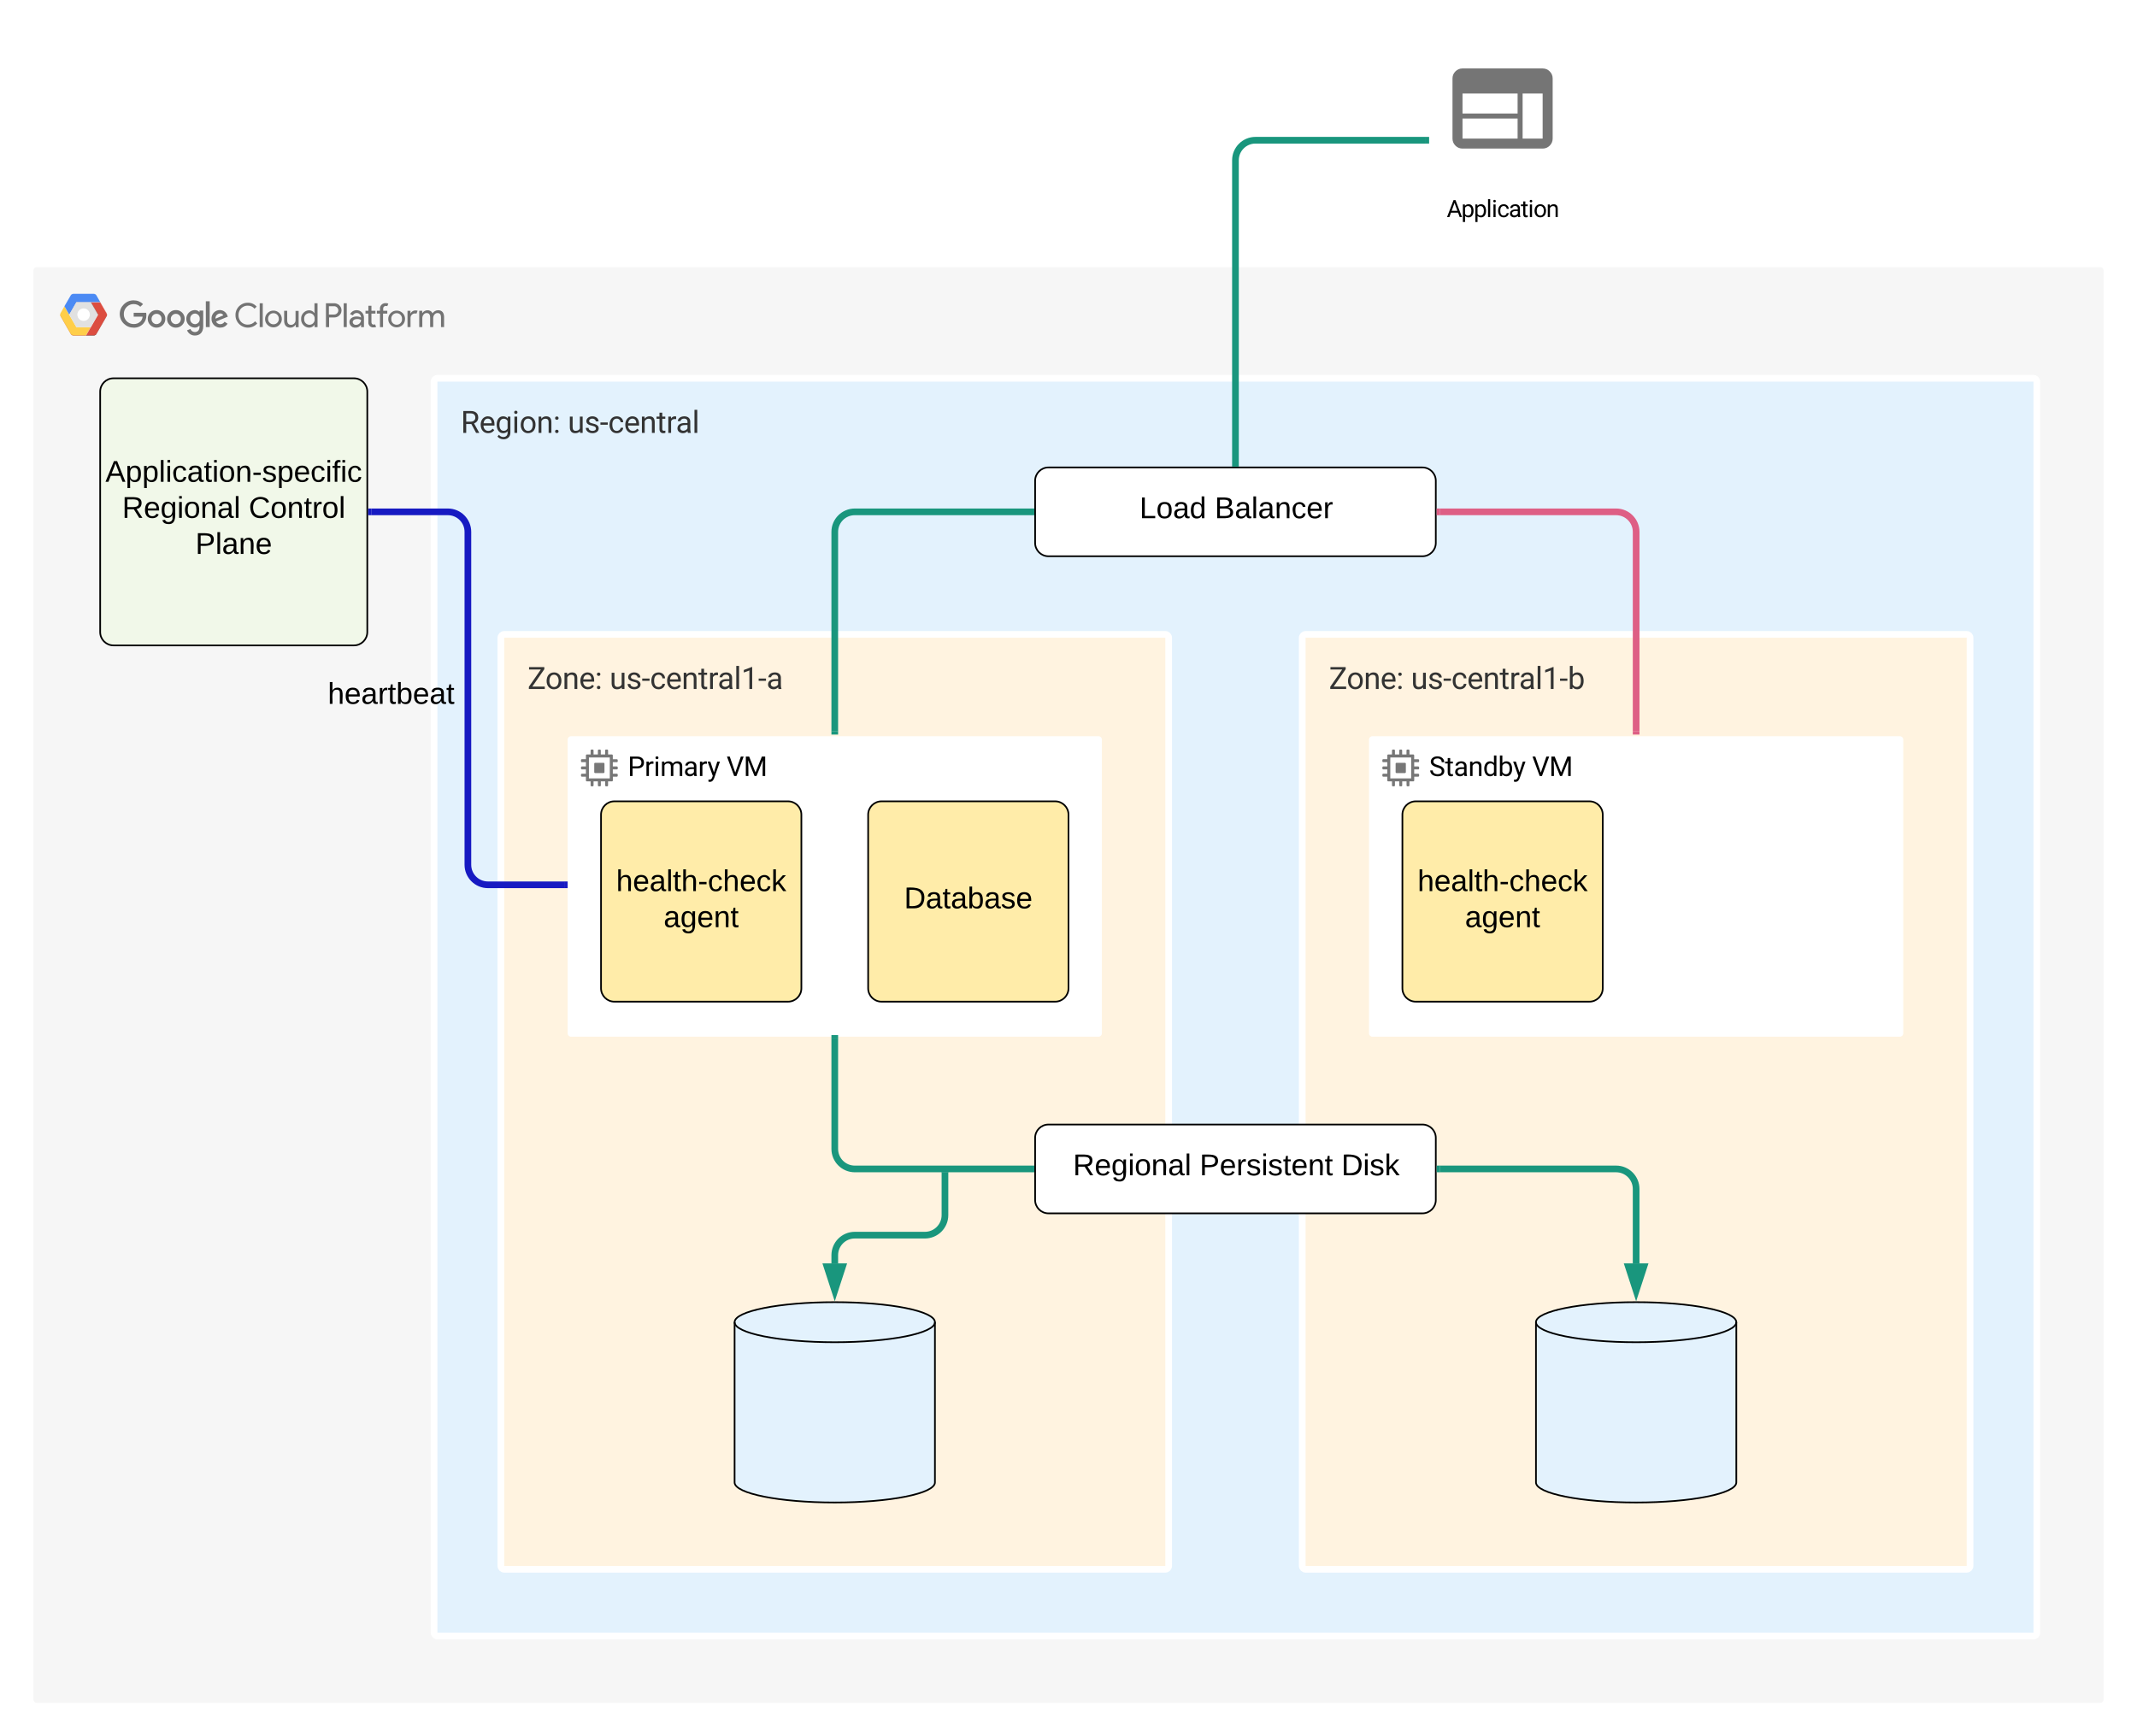 <svg xmlns="http://www.w3.org/2000/svg" xmlns:xlink="http://www.w3.org/1999/xlink" xmlns:lucid="lucid" width="1280" height="1040"><g transform="translate(20 20)" lucid:page-tab-id="HowzCfBBZfS3"><path d="M0 142c0-1.1.9-2 2-2h1236c1.1 0 2 .9 2 2v856c0 1.1-.9 2-2 2H2c-1.1 0-2-.9-2-2z" fill="#f6f6f6"/><path d="M51.72 168.08c.02-2.27.85-4.2 2.48-5.8 1.64-1.6 3.6-2.38 5.87-2.37 1.06 0 2.07.18 3.03.57.97.4 1.84.96 2.58 1.7l-1.63 1.56c-1.13-1.07-2.44-1.6-3.98-1.6-1.06 0-2.07.27-3 .8-.9.55-1.63 1.28-2.15 2.2-.53.94-.76 1.93-.74 3-.02 1.06.2 2.05.74 2.97.52.93 1.24 1.66 2.16 2.2.92.54 1.93.8 3 .8.77.04 1.5-.1 2.22-.37.7-.3 1.33-.7 1.9-1.26.72-.8 1.14-1.73 1.2-2.8h-5.33v-2.33h7.47c.1.47.14.93.14 1.4.07 2-.6 3.75-1.95 5.23-.74.77-1.6 1.35-2.58 1.75-1 .4-2.02.58-3.08.54-2.28 0-4.23-.78-5.87-2.37-1.63-1.6-2.46-3.54-2.48-5.82zm0 0M73.75 165.73c-1.45 0-2.7.52-3.72 1.55-1.04 1.03-1.54 2.26-1.54 3.72 0 1.45.52 2.7 1.55 3.72 1.04 1.03 2.28 1.54 3.73 1.54 1.44 0 2.7-.5 3.72-1.54 1.04-1.03 1.54-2.27 1.54-3.72.03-.95-.2-1.84-.66-2.66-.46-.82-1.13-1.47-1.96-1.94-.83-.46-1.72-.7-2.67-.67zm0 8.45c-.55 0-1.06-.16-1.54-.45-.47-.3-.84-.68-1.1-1.17-.25-.5-.36-1.02-.34-1.57 0-.84.3-1.55.88-2.13.57-.6 1.28-.88 2.1-.88.84 0 1.58.28 2.15.87.57.58.87 1.3.87 2.12.02.54-.1 1.07-.35 1.56-.25.5-.62.88-1.1 1.18-.5.3-1 .44-1.57.45zM85.32 165.73c-1.45 0-2.7.52-3.72 1.55-1.04 1.03-1.54 2.28-1.54 3.73 0 1.46.52 2.7 1.56 3.72 1.03 1.03 2.28 1.54 3.72 1.54 1.45 0 2.7-.5 3.73-1.54 1.04-1.03 1.54-2.27 1.54-3.72.04-.95-.2-1.84-.68-2.66-.48-.83-1.1-1.47-1.93-1.94-.84-.47-1.73-.7-2.68-.67zm0 8.45c-.55 0-1.08-.16-1.56-.45-.5-.3-.83-.68-1.08-1.17-.26-.5-.4-1.02-.37-1.57 0-.84.33-1.55.9-2.13.58-.6 1.3-.88 2.12-.88.83 0 1.54.28 2.12.87.57.58.87 1.3.87 2.12.03.54-.08 1.07-.33 1.56-.26.5-.62.88-1.1 1.18-.5.3-1 .44-1.55.45zM99.5 166.05v.85h-.08c-.37-.38-.78-.68-1.26-.9-.5-.2-1-.28-1.52-.27-1.4.06-2.62.6-3.6 1.62-.96 1.02-1.46 2.23-1.46 3.64 0 1.4.5 2.62 1.47 3.63.97 1.02 2.2 1.56 3.6 1.62.52.02 1.02-.08 1.5-.3.5-.2.93-.5 1.27-.9h.07v.76c0 2-1.1 3.1-2.84 3.1-.57-.02-1.1-.2-1.6-.53-.47-.34-.8-.78-1.02-1.33l-2 .84c.4.94 1 1.7 1.86 2.27.85.57 1.8.85 2.83.84 2.7 0 5-1.6 5-5.5v-9.45H99.5zm-2.68 8.14c-.55-.02-1.06-.17-1.52-.46-.46-.3-.82-.68-1.08-1.17-.25-.5-.34-1-.32-1.56-.02-.53.07-1.06.32-1.55.26-.5.62-.88 1.08-1.18.46-.3.97-.45 1.52-.47.55.03 1.04.2 1.5.5.46.3.8.7 1.03 1.17.23.5.35 1 .3 1.54.02.55-.07 1.06-.3 1.53-.23.48-.6.87-1.03 1.17-.44.3-.97.46-1.5.5zm0 0M103.28 160.47h2.33v15.47h-2.3zM111.96 174.2c-.56 0-1.06-.13-1.52-.42-.46-.3-.8-.7-1.04-1.2l7.06-2.9-.25-.6c-.3-.98-.9-1.78-1.7-2.4-.84-.6-1.76-.93-2.8-.95-.92 0-1.8.23-2.6.7-.8.5-1.4 1.13-1.84 1.95-.43.82-.62 1.7-.57 2.62-.03.94.2 1.82.66 2.64.46.83 1.1 1.47 1.93 1.94.82.47 1.7.7 2.63.68.88 0 1.73-.2 2.5-.6.8-.43 1.4-1 1.9-1.73l-1.8-1.2c-.27.45-.64.8-1.1 1.07-.46.26-.95.4-1.47.4zm-.2-6.44c.43-.04.82.04 1.18.25.37.2.65.5.83.88l-4.7 2c-.06-.53.03-1.02.26-1.5.23-.47.56-.85 1-1.14.43-.3.9-.45 1.44-.48zm0 0M121.04 168.8c-.02-1.34.28-2.6.94-3.76.67-1.16 1.57-2.08 2.74-2.74 1.17-.67 2.42-1 3.75-.96 1-.02 1.98.17 2.9.58.92.4 1.7 1 2.37 1.75l-1.3 1.24c-.47-.6-1.07-1.06-1.78-1.38-.72-.32-1.43-.46-2.2-.43-1.03-.03-2 .22-2.87.73-.88.5-1.57 1.2-2.05 2.1-.48.9-.7 1.85-.67 2.87-.04 1 .2 1.95.7 2.84.47.88 1.14 1.58 2.02 2.08.87.5 1.8.75 2.82.73.85 0 1.66-.16 2.42-.5.76-.36 1.42-.85 1.98-1.5l1.28 1.3c-1.03 1.15-2.27 1.9-3.8 2.28-1.5.38-2.98.3-4.43-.26-1.45-.55-2.64-1.46-3.52-2.74-.87-1.27-1.3-2.68-1.3-4.23zm0 0M135.55 175.94v-14.28h1.84v14.28zM148.83 171.06c0 1.38-.5 2.56-1.48 3.55-1 1-2.18 1.48-3.56 1.48-1.4 0-2.56-.5-3.55-1.47-1-.97-1.48-2.16-1.48-3.54 0-1.4.5-2.58 1.48-3.56 1-.98 2.16-1.47 3.54-1.47 1.37 0 2.56.5 3.55 1.47 1 .98 1.48 2.17 1.48 3.56zm-1.84 0c.05-.74-.13-1.4-.52-2-.4-.63-.97-1.05-1.66-1.3-.7-.22-1.38-.22-2.07 0-.7.25-1.24.68-1.63 1.3-.4.6-.6 1.26-.53 2 0 .88.3 1.63.93 2.26.63.63 1.38.94 2.28.94.9 0 1.67-.3 2.3-.94.6-.63.93-1.38.93-2.26zM157.13 175.94v-1.36H157c-.33.53-.77.93-1.32 1.23-.55.3-1.15.46-1.77.46-2.52 0-3.72-1.7-3.72-4.1v-6h1.84v5.7c0 2 1 2.72 2.42 2.72.76-.06 1.4-.38 1.9-.97.5-.57.72-1.24.67-2v-5.4h1.85v9.77h-1.74zM160.37 171.06c-.07-1.36.37-2.54 1.27-3.55.9-1 2.02-1.56 3.38-1.65.66-.02 1.28.12 1.88.4.6.3 1.08.73 1.45 1.27h.07l-.07-1.36v-4.5h1.84v14.28h-1.78v-1.36h-.07c-.37.55-.85.97-1.45 1.27-.6.3-1.22.43-1.88.4-1.36-.08-2.5-.64-3.38-1.65-.9-1-1.34-2.2-1.27-3.54zm8.07 0c.1-.73-.06-1.4-.46-2.03-.4-.62-.92-1.04-1.6-1.28-.7-.25-1.4-.25-2.08 0-.7.24-1.24.66-1.63 1.28-.4.63-.55 1.3-.46 2.03-.08.72.08 1.4.47 2 .4.63.94 1.06 1.63 1.3.7.25 1.38.25 2.07 0 .7-.24 1.22-.67 1.6-1.3.4-.6.57-1.28.47-2zM175.23 175.94v-14.28h4.88c.8-.03 1.52.15 2.2.52.7.37 1.23.9 1.65 1.56.4.66.6 1.4.62 2.17-.03.8-.2 1.5-.62 2.18-.42.66-.95 1.18-1.64 1.56-.68.37-1.4.54-2.2.52h-3v5.78h-1.85zm4.9-7.54c.7 0 1.3-.24 1.77-.73.48-.5.74-1.07.74-1.76 0-.68-.26-1.27-.74-1.76-.48-.48-1.08-.73-1.77-.73H177v5h3.08zM185.86 175.94v-14.28h1.84v14.28zM189.28 173c0-2.22 2-3.42 4.3-3.42.95-.03 1.84.18 2.67.6v-.28c-.05-.6-.25-1.1-.64-1.54-.38-.44-.84-.72-1.42-.83-.57-.12-1.13-.05-1.66.2-.52.26-.92.65-1.17 1.17l-1.68-.72c.46-.9 1.15-1.54 2.05-1.97.9-.4 1.84-.5 2.83-.3 1 .22 1.8.72 2.44 1.48.63.77.95 1.66 1 2.66v5.9h-1.75v-1.36h-.1c-.34.55-.8.97-1.37 1.27-.58.3-1.2.44-1.84.4-.62.07-1.2-.04-1.77-.3-.58-.3-1-.7-1.36-1.22-.33-.53-.52-1.1-.52-1.74zm7-1.27c-.72-.47-1.48-.68-2.33-.63-1.93 0-2.7 1-2.7 1.93.06.5.3.88.68 1.18.4.3.82.44 1.3.38.8 0 1.5-.27 2.08-.82.58-.55.9-1.23.95-2.03zM200.64 172.97v-5.13h-1.72v-1.68h1.72v-3h1.84v3h2.4v1.68h-2.4v5c0 1.1.5 1.6 1.34 1.6.3 0 .55-.05.83-.17l.64 1.57c-.5.2-.98.28-1.48.26-.58.07-1.13-.03-1.66-.3s-.92-.67-1.2-1.18c-.27-.52-.4-1.07-.32-1.65zM212.6 161.84l-.62 1.57c-.27-.1-.53-.16-.82-.15-.3-.02-.58.04-.86.2-.27.14-.48.35-.62.62-.13.27-.18.56-.16.86v1.23h2.46v1.68h-2.55v8.1h-1.84v-8.1h-1.85v-1.68h1.84v-1.3c-.03-.6.1-1.18.43-1.7.32-.54.76-.95 1.3-1.23.56-.3 1.13-.4 1.76-.35.52-.03 1.02.06 1.5.26zM222.6 171.06c0 1.38-.47 2.56-1.46 3.55-1 1-2.2 1.48-3.57 1.48-1.38 0-2.57-.5-3.56-1.47-.98-.97-1.47-2.16-1.47-3.54 0-1.4.5-2.58 1.48-3.56 1-.98 2.2-1.47 3.57-1.47 1.38 0 2.58.5 3.57 1.47 1 .98 1.47 2.17 1.47 3.56zm-1.83 0c.07-.74-.12-1.4-.5-2-.4-.63-.97-1.05-1.66-1.3-.68-.22-1.37-.22-2.06 0-.7.25-1.27.68-1.66 1.3-.4.6-.57 1.26-.5 2-.07.72.1 1.4.5 2 .4.62.97 1.04 1.66 1.28.7.23 1.38.23 2.07 0 .7-.24 1.27-.66 1.66-1.28.4-.6.58-1.28.5-2zM224.08 175.94v-9.78h1.77v1.6h.07c.25-.54.67-1 1.17-1.32.5-.33 1.07-.5 1.67-.5.5-.03.95.05 1.38.22l-.7 1.72c-.33-.1-.65-.15-1-.14-.48.02-.92.16-1.33.43-.42.27-.74.6-.95 1.05-.2.43-.32.9-.27 1.38v5.34zm0 0M231.14 166.16h1.75v1.36h.08c.35-.5.78-.9 1.3-1.2.54-.3 1.12-.45 1.72-.47.66-.05 1.26.1 1.84.44.57.33.98.8 1.24 1.42.36-.6.87-1.04 1.47-1.38.6-.34 1.26-.5 1.95-.5 2.4 0 3.5 1.7 3.5 4.12v5.98h-1.84v-5.7c0-2-.78-2.72-2.18-2.72-1.4 0-2.5 1.52-2.5 3v5.4h-1.83v-5.68c0-2-.78-2.72-2.18-2.72-1.4 0-2.5 1.52-2.5 3v5.4h-1.85v-9.75z" fill="#737373"/><path d="M34.38 175.95l-2.88 5h-7.52c-.34 0-.64-.1-.94-.26-.3-.18-.53-.4-.7-.7l-6.06-10.6c-.17-.3-.26-.6-.26-.94 0-.33.1-.64.26-.93l2.3-4.05 2.85 5 4.32 7.47zm0 0" fill="#ffcc40"/><path d="M43.88 169.4l-6.1 10.6c-.16.3-.4.52-.7.7-.3.16-.6.24-.93.24H31.5l2.88-5 4.32-7.47-4.32-7.48h5.68l3.77 6.54c.16.3.28.6.28.93 0 .33-.06.64-.22.93z" fill="#da4437"/><path d="M40.06 161h-14.3l-4.3 7.47-2.88-5 3.77-6.53c.16-.3.4-.52.7-.7.3-.16.6-.24.93-.24h12.17c.34 0 .64.08.94.25.3.17.52.4.68.7z" fill="#4284f3"/><path d="M34.38 161l4.32 7.47-4.32 7.48h-8.63l-4.3-7.48 4.3-7.48z" fill="#dfdfdf"/><path d="M26.33 168.47c0-2.06 1.68-3.74 3.75-3.74 2.07 0 3.75 1.68 3.75 3.74 0 2.06-1.68 3.74-3.75 3.74-2.07 0-3.75-1.66-3.75-3.73z" fill="#fff"/><path d="M22.35 157.1c.16-.3.4-.52.7-.7.3-.16.6-.24.93-.24h12.17c.34 0 .64.08.94.25.3.18.52.4.68.7l2.28 3.9-2.28-4.06c-.16-.3-.4-.52-.7-.7-.3-.16-.6-.24-.93-.24H23.98c-.34 0-.64.08-.94.25-.3.17-.53.4-.7.7l-3.76 6.53v.08z" fill="#fff" fill-opacity=".2"/><path d="M21.45 168.47l4.3-7.48H40.1l-.07-.17H25.75l-4.3 7.48" fill="#1a237e" fill-opacity=".2"/><path d="M16.28 167.7l2.3-4 2.87 5 4.3 7.47h8.56l.08-.16h-8.63l-4.3-7.53-2.87-5-2.33 4c-.18.3-.25.65-.23 1 .03-.28.12-.54.26-.78zm0 0" fill="#fff" fill-opacity=".2"/><path d="M31.6 180.78h-7.62c-.34 0-.64-.08-.94-.25-.3-.17-.53-.4-.7-.7l-6.06-10.58c-.14-.26-.23-.55-.26-.85-.02.35.07.7.26 1l6.07 10.6c.16.3.4.52.7.7.3.16.6.24.93.24h7.52z" fill="#be360c"/><path d="M38.8 168.47L34.46 161h-.1l4.33 7.47zM43.88 169.25l-6.1 10.6c-.16.28-.4.5-.7.68-.3.17-.6.25-.93.25H31.6l-.1.16h4.65c.34 0 .64-.08.94-.25.3-.18.52-.4.68-.7l6.1-10.6c.18-.3.25-.64.23-1-.02.3-.1.6-.22.85zm0 0" fill="#3e2723"/><path d="M40.06 161.15l3.77 6.55c.14.27.23.55.25.85.03-.36-.07-.7-.25-1L40.06 161h-5.68l.1.15M34.38 176.1l4.4-7.63h-.08l-4.32 7.48-2.88 5h.1z" fill="#fff"/><path d="M43.88 167.54L40.06 161l-2.28-4.06c-.16-.3-.4-.52-.7-.7-.3-.16-.6-.24-.93-.24H23.98c-.34 0-.64.08-.94.25-.3.17-.53.4-.7.7l-6.06 10.6c-.17.28-.26.6-.26.92 0 .34.1.65.26.94l6.07 10.6c.16.3.4.52.7.7.3.16.6.24.93.24h12.17c.34 0 .64-.08.94-.25.3-.18.52-.4.68-.7l6.1-10.6c.16-.28.25-.6.25-.93 0-.33-.1-.64-.25-.93z" fill="url(#a)"/><path d="M240 208.6c0-1.1.9-2 2-2h956c1.1 0 2 .9 2 2V958c0 1.1-.9 2-2 2H242c-1.1 0-2-.9-2-2z" stroke="#fff" stroke-width="4" fill="#e3f2fd"/><use xlink:href="#b" transform="matrix(1,0,0,1,256,222.6) translate(0 16.699)"/><use xlink:href="#c" transform="matrix(1,0,0,1,256,222.6) translate(64.099 16.699)"/><path d="M280 362c0-1.1.9-2 2-2h396c1.1 0 2 .9 2 2v556c0 1.1-.9 2-2 2H282c-1.1 0-2-.9-2-2z" stroke="#fff" stroke-width="4" fill="#fff3e0"/><use xlink:href="#d" transform="matrix(1,0,0,1,296,376) translate(0 16.699)"/><use xlink:href="#e" transform="matrix(1,0,0,1,296,376) translate(49.14 16.699)"/><path d="M760 362c0-1.1.9-2 2-2h396c1.1 0 2 .9 2 2v556c0 1.1-.9 2-2 2H762c-1.1 0-2-.9-2-2z" stroke="#fff" stroke-width="4" fill="#fff3e0"/><use xlink:href="#d" transform="matrix(1,0,0,1,776,376) translate(0 16.699)"/><use xlink:href="#f" transform="matrix(1,0,0,1,776,376) translate(49.14 16.699)"/><path d="M600 268c0-4.42 3.58-8 8-8h224c4.42 0 8 3.58 8 8v37.2c0 4.42-3.58 8-8 8H608c-4.42 0-8-3.58-8-8z" stroke="#000" fill="#fff"/><use xlink:href="#g" transform="matrix(1,0,0,1,605,265) translate(57.55 25.4)"/><use xlink:href="#h" transform="matrix(1,0,0,1,605,265) translate(102.55 25.4)"/><path d="M40 214.6c0-4.42 3.58-8 8-8h144c4.42 0 8 3.58 8 8v144c0 4.42-3.58 8-8 8H48c-4.42 0-8-3.58-8-8z" stroke="#000" fill="#f1f8e9"/><use xlink:href="#i" transform="matrix(1,0,0,1,45,211.6) translate(-1.85 57)"/><use xlink:href="#j" transform="matrix(1,0,0,1,45,211.6) translate(8.15 78.6)"/><use xlink:href="#k" transform="matrix(1,0,0,1,45,211.6) translate(84 78.6)"/><use xlink:href="#l" transform="matrix(1,0,0,1,45,211.6) translate(52.025 100.2)"/><g filter="url(#m)"><path d="M320 422c0-1.1.9-2 2-2h316c1.1 0 2 .9 2 2v176c0 1.1-.9 2-2 2H322c-1.1 0-2-.9-2-2z" fill="#fff"/><path d="M341.53 435.93h-5.06c-.3 0-.54.24-.54.54v5.06c0 .3.24.54.54.54h5.04c.3 0 .55-.24.55-.54v-5.06c0-.3-.24-.54-.54-.54" stroke="#000" stroke-opacity="0" fill="#777"/><path d="M349.52 435.55c.26 0 .48-.22.48-.5v-.78c0-.26-.22-.48-.48-.48h-2.47v-2.3c0-.3-.24-.55-.53-.55h-2.3v-2.47c0-.26-.2-.48-.47-.48h-.8c-.28 0-.5.22-.5.48v2.47h-2.6v-2.47c0-.26-.2-.48-.45-.48h-.8c-.26 0-.48.22-.48.48v2.47h-2.6v-2.47c0-.26-.2-.48-.46-.48h-.8c-.28 0-.5.22-.5.48v2.47h-2.28c-.3 0-.53.24-.53.53v2.3h-2.47c-.26 0-.48.2-.48.47v.8c0 .28.22.5.48.5h2.47v2.57h-2.47c-.26 0-.48.22-.48.48v.8c0 .26.22.48.48.48h2.47v2.6h-2.47c-.26 0-.48.22-.48.48v.8c0 .26.22.48.48.48h2.47v2.28c0 .3.24.53.53.53h2.28v2.47c0 .26.22.48.5.48h.8c.27 0 .46-.22.46-.48v-2.47h2.6v2.47c0 .26.22.48.48.48h.8c.26 0 .48-.22.48-.48v-2.47h2.6v2.47c0 .26.22.48.48.48h.8c.26 0 .45-.22.45-.48v-2.47h2.32c.3 0 .55-.24.55-.53v-2.28h2.47c.26-.03.46-.25.46-.5v-.78c0-.26-.22-.48-.48-.48h-2.47v-2.6h2.47c.26 0 .48-.22.48-.48v-.8c0-.26-.22-.48-.48-.48h-2.47v-2.57h2.47zm-4.27 9.7h-12.5v-12.5h12.5v12.5z" stroke="#000" stroke-opacity="0" fill="#777"/><use xlink:href="#n" transform="matrix(1,0,0,1,356,429) translate(0 14.844)"/><use xlink:href="#o" transform="matrix(1,0,0,1,356,429) translate(59.203 14.844)"/></g><path d="M340 468c0-4.42 3.58-8 8-8h104c4.42 0 8 3.58 8 8v104c0 4.42-3.58 8-8 8H348c-4.42 0-8-3.58-8-8z" stroke="#000" fill="#ffeca9"/><use xlink:href="#p" transform="matrix(1,0,0,1,345,465) translate(4.05 48.775)"/><use xlink:href="#q" transform="matrix(1,0,0,1,345,465) translate(32.5 70.375)"/><path d="M500 468c0-4.42 3.58-8 8-8h104c4.42 0 8 3.58 8 8v104c0 4.42-3.58 8-8 8H508c-4.42 0-8-3.58-8-8z" stroke="#000" fill="#ffeca9"/><use xlink:href="#r" transform="matrix(1,0,0,1,505,465) translate(16.525 59.087)"/><g filter="url(#m)"><path d="M800 422c0-1.1.9-2 2-2h316c1.1 0 2 .9 2 2v176c0 1.1-.9 2-2 2H802c-1.1 0-2-.9-2-2z" fill="#fff"/><path d="M821.53 435.93h-5.06c-.3 0-.54.24-.54.54v5.06c0 .3.24.54.54.54h5.04c.3 0 .55-.24.55-.54v-5.06c0-.3-.24-.54-.54-.54" stroke="#000" stroke-opacity="0" fill="#777"/><path d="M829.52 435.55c.26 0 .48-.22.48-.5v-.78c0-.26-.22-.48-.48-.48h-2.47v-2.3c0-.3-.24-.55-.53-.55h-2.3v-2.47c0-.26-.2-.48-.47-.48h-.8c-.28 0-.5.22-.5.48v2.47h-2.6v-2.47c0-.26-.2-.48-.45-.48h-.8c-.26 0-.48.22-.48.48v2.47h-2.6v-2.47c0-.26-.2-.48-.46-.48h-.8c-.28 0-.5.22-.5.48v2.47h-2.28c-.3 0-.53.24-.53.53v2.3h-2.47c-.26 0-.48.2-.48.47v.8c0 .28.22.5.48.5h2.47v2.57h-2.47c-.26 0-.48.22-.48.48v.8c0 .26.22.48.48.48h2.47v2.6h-2.47c-.26 0-.48.22-.48.48v.8c0 .26.22.48.48.48h2.47v2.28c0 .3.24.53.53.53h2.28v2.47c0 .26.22.48.5.48h.8c.27 0 .46-.22.46-.48v-2.47h2.6v2.47c0 .26.22.48.48.48h.8c.26 0 .48-.22.48-.48v-2.47h2.6v2.47c0 .26.22.48.48.48h.8c.26 0 .45-.22.45-.48v-2.47h2.32c.3 0 .55-.24.55-.53v-2.28h2.47c.26-.03.46-.25.46-.5v-.78c0-.26-.22-.48-.48-.48h-2.47v-2.6h2.47c.26 0 .48-.22.48-.48v-.8c0-.26-.22-.48-.48-.48h-2.47v-2.57h2.47zm-4.27 9.7h-12.5v-12.5h12.5v12.5z" stroke="#000" stroke-opacity="0" fill="#777"/><use xlink:href="#s" transform="matrix(1,0,0,1,836,429) translate(0 14.844)"/><use xlink:href="#o" transform="matrix(1,0,0,1,836,429) translate(61.695 14.844)"/></g><path d="M820 468c0-4.42 3.58-8 8-8h104c4.42 0 8 3.58 8 8v104c0 4.42-3.58 8-8 8H828c-4.42 0-8-3.58-8-8z" stroke="#000" fill="#ffeca9"/><use xlink:href="#p" transform="matrix(1,0,0,1,825,465) translate(4.05 48.775)"/><use xlink:href="#q" transform="matrix(1,0,0,1,825,465) translate(32.5 70.375)"/><path d="M600 661.6c0-4.42 3.58-8 8-8h224c4.42 0 8 3.58 8 8v37.2c0 4.42-3.58 8-8 8H608c-4.42 0-8-3.58-8-8z" stroke="#000" fill="#fff"/><use xlink:href="#t" transform="matrix(1,0,0,1,605,658.6) translate(17.675 25.4)"/><use xlink:href="#u" transform="matrix(1,0,0,1,605,658.6) translate(93.525 25.4)"/><use xlink:href="#v" transform="matrix(1,0,0,1,605,658.6) translate(178.425 25.4)"/><path d="M540 868c0 6.63-26.86 12-60 12s-60-5.37-60-12v-96c0-6.63 26.86-12 60-12s60 5.37 60 12z" stroke="#000" fill="#e3f2fd"/><path d="M540 772c0 6.63-26.86 12-60 12s-60-5.37-60-12" stroke="#000" fill="none"/><path d="M1020 868c0 6.63-26.86 12-60 12s-60-5.37-60-12v-96c0-6.63 26.86-12 60-12s60 5.37 60 12z" stroke="#000" fill="#e3f2fd"/><path d="M1020 772c0 6.63-26.86 12-60 12s-60-5.37-60-12" stroke="#000" fill="none"/><g filter="url(#w)"><path d="M836 2c0-1.1.9-2 2-2h84c1.1 0 2 .9 2 2v124c0 1.1-.9 2-2 2h-84c-1.1 0-2-.9-2-2z" fill="#fff"/><path d="M904 20h-48c-1.66 0-3.07.6-4.24 1.76C850.6 22.93 850 24.34 850 26v36c0 1.66.6 3.07 1.76 4.24C852.93 67.4 854.34 68 856 68h48c1.66 0 3.07-.6 4.24-1.76C909.4 65.07 910 63.66 910 62V26c0-1.66-.6-3.07-1.76-4.24C907.07 20.6 905.66 20 904 20zm-15 42h-33V50h33zm0-15h-33V35h33zm15 15h-12V35h12z" fill="#757575"/><use xlink:href="#x" transform="matrix(1,0,0,1,836,81) translate(10.541 28.058)"/></g><path d="M834 64H732c-6.63 0-12 5.37-12 12v181.5" stroke="#19967d" stroke-width="4" fill="none"/><path d="M836 66h-2.05v-4H836zM722 259.5h-4v-2.05h4z" fill="#19967d"/><path d="M597.5 286.6H492c-6.63 0-12 5.37-12 12V418" stroke="#19967d" stroke-width="4" fill="none"/><path d="M599.5 288.6h-2.05v-4h2.05zM482 420h-4v-2.05h4z" fill="#19967d"/><path d="M597.5 680.2H492c-6.63 0-12-5.37-12-12V602" stroke="#19967d" stroke-width="4" fill="none"/><path d="M599.5 682.2h-2.05v-4h2.05zM482 602.05h-4V600h4z" fill="#19967d"/><path d="M480 736.76v-4.9c0-6.64 5.37-12 12-12h42c6.63 0 12-5.38 12-12V682.2" stroke="#19967d" stroke-width="4" fill="none"/><path d="M480 753.03l-4.64-14.27h9.28z" stroke="#19967d" stroke-width="4" fill="#19967d"/><path d="M546 682.25v-2.05M960 736.76V692.2c0-6.63-5.37-12-12-12H842.5" stroke="#19967d" stroke-width="4" fill="none"/><path d="M960 753.03l-4.64-14.27h9.28z" stroke="#19967d" stroke-width="4" fill="#19967d"/><path d="M842.55 682.2h-2.05v-4h2.05z" fill="#19967d"/><path d="M842.5 286.6H948c6.63 0 12 5.37 12 12V418" stroke="#de5f85" stroke-width="4" fill="none"/><path d="M842.55 288.6h-2.05v-4h2.05zM962 420h-4v-2.05h4z" fill="#de5f85"/><path d="M202.5 286.6h45.75c6.63 0 12 5.37 12 12V498c0 6.63 5.37 12 12 12H318" stroke="#171ac2" stroke-width="4" fill="none"/><path d="M202.55 288.6h-2.05v-4h2.05zM320 512h-2.05v-4H320z" fill="#171ac2"/><g><use xlink:href="#y" transform="matrix(1,0,0,1,176.3,387.2) translate(0.005 14.4)"/></g><defs><radialGradient gradientUnits="userSpaceOnUse" id="a" fx="-144162.4" fy="230559.8" cx="145402.4" cy="-229419.8" r="13416.8"><stop offset="0%" stop-color="#fff" stop-opacity=".1"/><stop offset="100%" stop-color="#fff" stop-opacity="0"/></radialGradient><path fill="#333" d="M1161-1018c0 201-122 330-278 388l342 618V0h-206L703-589H361V0H168v-1456h482c310-2 511 139 511 438zm-193 0c0-187-120-280-313-280H361v552h295c179 3 313-101 312-272" id="z"/><path fill="#333" d="M599-131c141 0 220-65 285-146l113 88C906-50 770 20 589 20 281 21 93-214 93-545c0-223 93-397 233-485 74-48 154-72 240-72 300 2 449 218 445 537v77H278c0 197 129 357 321 357zm227-509c-3-180-88-310-260-310-170 0-264 140-282 310h542" id="A"/><path fill="#333" d="M521 20C240 20 96-239 96-550c0-303 147-552 427-552 132 0 235 47 309 140l9-120h169V-26c4 277-183 454-459 452-165-1-334-81-400-187l96-111c79 98 176 147 291 147 180 1 288-109 286-290v-93C750-23 649 20 521 20zm48-965c-209 0-287 178-287 416 0 217 86 392 285 392 117 0 202-53 257-159v-494c-57-103-142-155-255-155" id="B"/><path fill="#333" d="M341 0H156v-1082h185V0zm-91-1264c-68 0-108-42-109-105 0-62 41-107 109-107s110 44 110 107-42 105-110 105" id="C"/><path fill="#333" d="M584 20C278 26 81-227 91-551c10-320 175-545 491-551 308-5 503 247 494 573-9 322-175 543-492 549zm-2-970c-208 0-305 185-305 421 0 216 106 398 307 398 211 0 307-186 307-420 0-214-109-399-309-399" id="D"/><path fill="#333" d="M589-945c-131 0-219 81-264 174V0H140v-1082h175l6 136c83-104 191-156 324-156 229 0 346 129 346 387V0H806v-716c-2-153-65-229-217-229" id="E"/><path fill="#333" d="M248 11c-71 0-114-43-114-108 0-67 42-112 114-112s116 45 116 112c-1 65-45 108-116 108zm1-883c-71 0-114-43-114-108 0-67 42-112 114-112s116 45 116 112c-1 65-45 108-116 108" id="F"/><g id="b"><use transform="matrix(0.009,0,0,0.009,0,0)" xlink:href="#z"/><use transform="matrix(0.009,0,0,0.009,11.083,0)" xlink:href="#A"/><use transform="matrix(0.009,0,0,0.009,20.619,0)" xlink:href="#B"/><use transform="matrix(0.009,0,0,0.009,30.718,0)" xlink:href="#C"/><use transform="matrix(0.009,0,0,0.009,35.086,0)" xlink:href="#D"/><use transform="matrix(0.009,0,0,0.009,45.352,0)" xlink:href="#E"/><use transform="matrix(0.009,0,0,0.009,55.283,0)" xlink:href="#F"/></g><path fill="#333" d="M491 20c-241-1-355-148-355-398v-704h185v699c0 164 67 246 200 246 141 0 235-53 282-158v-787h185V0H812l-4-107C736-22 630 20 491 20" id="G"/><path fill="#333" d="M538-131c121 0 232-49 232-156 0-50-20-88-56-117-73-60-334-92-420-143-92-55-162-110-162-238 0-190 192-317 400-317 223 0 414 129 413 338H759c0-108-110-186-227-186-119 0-215 53-215 159 0 45 18 78 53 101 76 52 331 90 416 139 98 57 169 115 169 251C955-92 760 20 538 20c-176 0-314-68-386-174-38-55-57-115-57-179h185c6 129 116 202 258 202" id="H"/><path fill="#333" d="M525-543H37v-151h488v151" id="I"/><path fill="#333" d="M277-555c0 244 77 420 297 424 127 2 249-93 255-210h175C980-127 805 20 574 20 258 20 81-222 92-562c11-319 164-533 481-540 237-5 426 165 431 392H829c-7-133-115-242-256-240-209 4-296 166-296 395" id="J"/><path fill="#333" d="M456 20C285 20 205-92 206-268v-671H9v-143h197v-262h185v262h202v143H391v671c-9 125 92 149 207 118V0c-49 13-96 20-142 20" id="K"/><path fill="#333" d="M663-916c-163-27-288 18-338 148V0H140v-1082h180l3 125c61-97 147-145 258-145 36 0 63 5 82 14v172" id="L"/><path fill="#333" d="M561-1102c238-4 403 126 403 351v498c0 99 13 178 38 237V0H808c-11-21-19-59-26-114C696-25 593 20 474 20c-199 0-368-130-365-320 4-251 214-359 490-356h180v-85c-1-135-86-212-229-212-115 0-232 67-233 171H131c20-205 206-316 430-320zM294-326c0 117 90 185 207 185 122 0 239-75 278-162v-222H634c-227 0-340 66-340 199" id="M"/><path fill="#333" d="M341 0H156v-1536h185V0" id="N"/><g id="c"><use transform="matrix(0.009,0,0,0.009,0,0)" xlink:href="#G"/><use transform="matrix(0.009,0,0,0.009,9.923,0)" xlink:href="#H"/><use transform="matrix(0.009,0,0,0.009,19.204,0)" xlink:href="#I"/><use transform="matrix(0.009,0,0,0.009,24.17,0)" xlink:href="#J"/><use transform="matrix(0.009,0,0,0.009,33.592,0)" xlink:href="#A"/><use transform="matrix(0.009,0,0,0.009,43.128,0)" xlink:href="#E"/><use transform="matrix(0.009,0,0,0.009,53.06,0)" xlink:href="#K"/><use transform="matrix(0.009,0,0,0.009,58.939,0)" xlink:href="#L"/><use transform="matrix(0.009,0,0,0.009,64.679,0)" xlink:href="#M"/><use transform="matrix(0.009,0,0,0.009,74.47,0)" xlink:href="#N"/></g><path fill="#333" d="M313-157h833V0H86v-144l798-1154H99v-158h1015v141" id="O"/><g id="d"><use transform="matrix(0.009,0,0,0.009,0,0)" xlink:href="#O"/><use transform="matrix(0.009,0,0,0.009,10.591,0)" xlink:href="#D"/><use transform="matrix(0.009,0,0,0.009,20.856,0)" xlink:href="#E"/><use transform="matrix(0.009,0,0,0.009,30.788,0)" xlink:href="#A"/><use transform="matrix(0.009,0,0,0.009,40.324,0)" xlink:href="#F"/></g><path fill="#333" d="M729 0H543v-1233l-373 137v-168l530-199h29V0" id="P"/><g id="e"><use transform="matrix(0.009,0,0,0.009,0,0)" xlink:href="#G"/><use transform="matrix(0.009,0,0,0.009,9.923,0)" xlink:href="#H"/><use transform="matrix(0.009,0,0,0.009,19.204,0)" xlink:href="#I"/><use transform="matrix(0.009,0,0,0.009,24.17,0)" xlink:href="#J"/><use transform="matrix(0.009,0,0,0.009,33.592,0)" xlink:href="#A"/><use transform="matrix(0.009,0,0,0.009,43.128,0)" xlink:href="#E"/><use transform="matrix(0.009,0,0,0.009,53.06,0)" xlink:href="#K"/><use transform="matrix(0.009,0,0,0.009,58.939,0)" xlink:href="#L"/><use transform="matrix(0.009,0,0,0.009,64.679,0)" xlink:href="#M"/><use transform="matrix(0.009,0,0,0.009,74.47,0)" xlink:href="#N"/><use transform="matrix(0.009,0,0,0.009,78.838,0)" xlink:href="#P"/><use transform="matrix(0.009,0,0,0.009,88.945,0)" xlink:href="#I"/><use transform="matrix(0.009,0,0,0.009,93.911,0)" xlink:href="#M"/></g><path fill="#333" d="M634-1102c292 0 422 254 422 573 0 298-143 547-420 549-137 0-242-48-317-145L310 0H140v-1536h185v573c75-93 178-139 309-139zm-44 965c207 0 281-175 281-413 0-224-79-395-283-395-122 0-210 57-263 170v468c57 113 145 170 265 170" id="Q"/><g id="f"><use transform="matrix(0.009,0,0,0.009,0,0)" xlink:href="#G"/><use transform="matrix(0.009,0,0,0.009,9.923,0)" xlink:href="#H"/><use transform="matrix(0.009,0,0,0.009,19.204,0)" xlink:href="#I"/><use transform="matrix(0.009,0,0,0.009,24.17,0)" xlink:href="#J"/><use transform="matrix(0.009,0,0,0.009,33.592,0)" xlink:href="#A"/><use transform="matrix(0.009,0,0,0.009,43.128,0)" xlink:href="#E"/><use transform="matrix(0.009,0,0,0.009,53.06,0)" xlink:href="#K"/><use transform="matrix(0.009,0,0,0.009,58.939,0)" xlink:href="#L"/><use transform="matrix(0.009,0,0,0.009,64.679,0)" xlink:href="#M"/><use transform="matrix(0.009,0,0,0.009,74.47,0)" xlink:href="#N"/><use transform="matrix(0.009,0,0,0.009,78.838,0)" xlink:href="#P"/><use transform="matrix(0.009,0,0,0.009,88.945,0)" xlink:href="#I"/><use transform="matrix(0.009,0,0,0.009,93.911,0)" xlink:href="#Q"/></g><path d="M30 0v-248h33v221h125V0H30" id="R"/><path d="M100-194c62-1 85 37 85 99 1 63-27 99-86 99S16-35 15-95c0-66 28-99 85-99zM99-20c44 1 53-31 53-75 0-43-8-75-51-75s-53 32-53 75 10 74 51 75" id="S"/><path d="M141-36C126-15 110 5 73 4 37 3 15-17 15-53c-1-64 63-63 125-63 3-35-9-54-41-54-24 1-41 7-42 31l-33-3c5-37 33-52 76-52 45 0 72 20 72 64v82c-1 20 7 32 28 27v20c-31 9-61-2-59-35zM48-53c0 20 12 33 32 33 41-3 63-29 60-74-43 2-92-5-92 41" id="T"/><path d="M85-194c31 0 48 13 60 33l-1-100h32l1 261h-30c-2-10 0-23-3-31C134-8 116 4 85 4 32 4 16-35 15-94c0-66 23-100 70-100zm9 24c-40 0-46 34-46 75 0 40 6 74 45 74 42 0 51-32 51-76 0-42-9-74-50-73" id="U"/><g id="g"><use transform="matrix(0.05,0,0,0.05,0,0)" xlink:href="#R"/><use transform="matrix(0.05,0,0,0.05,10,0)" xlink:href="#S"/><use transform="matrix(0.05,0,0,0.05,20,0)" xlink:href="#T"/><use transform="matrix(0.05,0,0,0.05,30,0)" xlink:href="#U"/></g><path d="M160-131c35 5 61 23 61 61C221 17 115-2 30 0v-248c76 3 177-17 177 60 0 33-19 50-47 57zm-97-11c50-1 110 9 110-42 0-47-63-36-110-37v79zm0 115c55-2 124 14 124-45 0-56-70-42-124-44v89" id="V"/><path d="M24 0v-261h32V0H24" id="W"/><path d="M117-194c89-4 53 116 60 194h-32v-121c0-31-8-49-39-48C34-167 62-67 57 0H25l-1-190h30c1 10-1 24 2 32 11-22 29-35 61-36" id="X"/><path d="M96-169c-40 0-48 33-48 73s9 75 48 75c24 0 41-14 43-38l32 2c-6 37-31 61-74 61-59 0-76-41-82-99-10-93 101-131 147-64 4 7 5 14 7 22l-32 3c-4-21-16-35-41-35" id="Y"/><path d="M100-194c63 0 86 42 84 106H49c0 40 14 67 53 68 26 1 43-12 49-29l28 8c-11 28-37 45-77 45C44 4 14-33 15-96c1-61 26-98 85-98zm52 81c6-60-76-77-97-28-3 7-6 17-6 28h103" id="Z"/><path d="M114-163C36-179 61-72 57 0H25l-1-190h30c1 12-1 29 2 39 6-27 23-49 58-41v29" id="aa"/><g id="h"><use transform="matrix(0.05,0,0,0.05,0,0)" xlink:href="#V"/><use transform="matrix(0.05,0,0,0.05,12,0)" xlink:href="#T"/><use transform="matrix(0.05,0,0,0.05,22,0)" xlink:href="#W"/><use transform="matrix(0.05,0,0,0.05,25.95,0)" xlink:href="#T"/><use transform="matrix(0.05,0,0,0.05,35.95,0)" xlink:href="#X"/><use transform="matrix(0.05,0,0,0.05,45.95,0)" xlink:href="#Y"/><use transform="matrix(0.05,0,0,0.05,54.95,0)" xlink:href="#Z"/><use transform="matrix(0.05,0,0,0.05,64.95,0)" xlink:href="#aa"/></g><path d="M205 0l-28-72H64L36 0H1l101-248h38L239 0h-34zm-38-99l-47-123c-12 45-31 82-46 123h93" id="ab"/><path d="M115-194c55 1 70 41 70 98S169 2 115 4C84 4 66-9 55-30l1 105H24l-1-265h31l2 30c10-21 28-34 59-34zm-8 174c40 0 45-34 45-75s-6-73-45-74c-42 0-51 32-51 76 0 43 10 73 51 73" id="ac"/><path d="M24-231v-30h32v30H24zM24 0v-190h32V0H24" id="ad"/><path d="M59-47c-2 24 18 29 38 22v24C64 9 27 4 27-40v-127H5v-23h24l9-43h21v43h35v23H59v120" id="ae"/><path d="M16-82v-28h88v28H16" id="af"/><path d="M135-143c-3-34-86-38-87 0 15 53 115 12 119 90S17 21 10-45l28-5c4 36 97 45 98 0-10-56-113-15-118-90-4-57 82-63 122-42 12 7 21 19 24 35" id="ag"/><path d="M101-234c-31-9-42 10-38 44h38v23H63V0H32v-167H5v-23h27c-7-52 17-82 69-68v24" id="ah"/><g id="i"><use transform="matrix(0.05,0,0,0.05,0,0)" xlink:href="#ab"/><use transform="matrix(0.05,0,0,0.05,12,0)" xlink:href="#ac"/><use transform="matrix(0.05,0,0,0.05,22,0)" xlink:href="#ac"/><use transform="matrix(0.05,0,0,0.05,32,0)" xlink:href="#W"/><use transform="matrix(0.05,0,0,0.05,35.95,0)" xlink:href="#ad"/><use transform="matrix(0.05,0,0,0.05,39.9,0)" xlink:href="#Y"/><use transform="matrix(0.05,0,0,0.05,48.9,0)" xlink:href="#T"/><use transform="matrix(0.05,0,0,0.05,58.9,0)" xlink:href="#ae"/><use transform="matrix(0.05,0,0,0.05,63.9,0)" xlink:href="#ad"/><use transform="matrix(0.05,0,0,0.05,67.85,0)" xlink:href="#S"/><use transform="matrix(0.05,0,0,0.05,77.85,0)" xlink:href="#X"/><use transform="matrix(0.05,0,0,0.05,87.85,0)" xlink:href="#af"/><use transform="matrix(0.05,0,0,0.05,93.8,0)" xlink:href="#ag"/><use transform="matrix(0.05,0,0,0.05,102.8,0)" xlink:href="#ac"/><use transform="matrix(0.05,0,0,0.05,112.8,0)" xlink:href="#Z"/><use transform="matrix(0.05,0,0,0.05,122.8,0)" xlink:href="#Y"/><use transform="matrix(0.05,0,0,0.05,131.8,0)" xlink:href="#ad"/><use transform="matrix(0.05,0,0,0.05,135.75,0)" xlink:href="#ah"/><use transform="matrix(0.05,0,0,0.05,140.75,0)" xlink:href="#ad"/><use transform="matrix(0.05,0,0,0.05,144.7,0)" xlink:href="#Y"/></g><path d="M233-177c-1 41-23 64-60 70L243 0h-38l-65-103H63V0H30v-248c88 3 205-21 203 71zM63-129c60-2 137 13 137-47 0-61-80-42-137-45v92" id="ai"/><path d="M177-190C167-65 218 103 67 71c-23-6-38-20-44-43l32-5c15 47 100 32 89-28v-30C133-14 115 1 83 1 29 1 15-40 15-95c0-56 16-97 71-98 29-1 48 16 59 35 1-10 0-23 2-32h30zM94-22c36 0 50-32 50-73 0-42-14-75-50-75-39 0-46 34-46 75s6 73 46 73" id="aj"/><g id="j"><use transform="matrix(0.05,0,0,0.05,0,0)" xlink:href="#ai"/><use transform="matrix(0.05,0,0,0.05,12.95,0)" xlink:href="#Z"/><use transform="matrix(0.05,0,0,0.05,22.95,0)" xlink:href="#aj"/><use transform="matrix(0.05,0,0,0.05,32.95,0)" xlink:href="#ad"/><use transform="matrix(0.05,0,0,0.05,36.9,0)" xlink:href="#S"/><use transform="matrix(0.05,0,0,0.05,46.9,0)" xlink:href="#X"/><use transform="matrix(0.05,0,0,0.05,56.9,0)" xlink:href="#T"/><use transform="matrix(0.05,0,0,0.05,66.9,0)" xlink:href="#W"/></g><path d="M212-179c-10-28-35-45-73-45-59 0-87 40-87 99 0 60 29 101 89 101 43 0 62-24 78-52l27 14C228-24 195 4 139 4 59 4 22-46 18-125c-6-104 99-153 187-111 19 9 31 26 39 46" id="ak"/><g id="k"><use transform="matrix(0.05,0,0,0.05,0,0)" xlink:href="#ak"/><use transform="matrix(0.05,0,0,0.05,12.95,0)" xlink:href="#S"/><use transform="matrix(0.05,0,0,0.05,22.95,0)" xlink:href="#X"/><use transform="matrix(0.05,0,0,0.05,32.95,0)" xlink:href="#ae"/><use transform="matrix(0.05,0,0,0.05,37.95,0)" xlink:href="#aa"/><use transform="matrix(0.05,0,0,0.05,43.9,0)" xlink:href="#S"/><use transform="matrix(0.05,0,0,0.05,53.9,0)" xlink:href="#W"/></g><path d="M30-248c87 1 191-15 191 75 0 78-77 80-158 76V0H30v-248zm33 125c57 0 124 11 124-50 0-59-68-47-124-48v98" id="al"/><g id="l"><use transform="matrix(0.05,0,0,0.05,0,0)" xlink:href="#al"/><use transform="matrix(0.05,0,0,0.05,12,0)" xlink:href="#W"/><use transform="matrix(0.05,0,0,0.05,15.95,0)" xlink:href="#T"/><use transform="matrix(0.05,0,0,0.05,25.95,0)" xlink:href="#X"/><use transform="matrix(0.05,0,0,0.05,35.95,0)" xlink:href="#Z"/></g><path d="M1216-1011c-1 297-202 441-512 441H361V0H169v-1456h537c297-6 510 164 510 445zm-192 2c1-178-126-288-307-289H361v571h345c196 1 318-92 318-282" id="am"/><path d="M663-916c-163-27-288 18-338 148V0H140v-1082h180l3 125c61-97 147-145 258-145 36 0 63 5 82 14v172" id="an"/><path d="M341 0H156v-1082h185V0zm-91-1264c-68 0-108-42-109-105 0-62 41-107 109-107s110 44 110 107-42 105-110 105" id="ao"/><path d="M1240-945c-141 0-250 95-250 227V0H804v-709c0-157-77-236-231-236-121 0-204 52-249 155V0H139v-1082h175l5 120c79-93 186-140 321-140 151 0 254 58 309 174 69-98 181-174 345-174 237 0 362 126 362 377V0h-185v-714c-2-159-67-231-231-231" id="ap"/><path d="M561-1102c238-4 403 126 403 351v498c0 99 13 178 38 237V0H808c-11-21-19-59-26-114C696-25 593 20 474 20c-199 0-368-130-365-320 4-251 214-359 490-356h180v-85c-1-135-86-212-229-212-115 0-232 67-233 171H131c20-205 206-316 430-320zM294-326c0 117 90 185 207 185 122 0 239-75 278-162v-222H634c-227 0-340 66-340 199" id="aq"/><path d="M494-271l252-811h198L509 167C425 381 299 474 84 421V271c167 16 242-37 283-173l41-110L22-1082h202" id="ar"/><g id="n"><use transform="matrix(0.008,0,0,0.008,0,0)" xlink:href="#am"/><use transform="matrix(0.008,0,0,0.008,10.094,0)" xlink:href="#an"/><use transform="matrix(0.008,0,0,0.008,15.508,0)" xlink:href="#ao"/><use transform="matrix(0.008,0,0,0.008,19.391,0)" xlink:href="#ap"/><use transform="matrix(0.008,0,0,0.008,33.414,0)" xlink:href="#aq"/><use transform="matrix(0.008,0,0,0.008,42.117,0)" xlink:href="#an"/><use transform="matrix(0.008,0,0,0.008,47.672,0)" xlink:href="#ar"/></g><path d="M651-255l416-1201h210L737 0H567L28-1456h209" id="as"/><path d="M417-1456L893-268l476-1188h249V0h-192c-4-403 4-794 18-1179L966 0H819L342-1176c15 384 23 773 19 1176H169v-1456h248" id="at"/><g id="o"><use transform="matrix(0.008,0,0,0.008,0,0)" xlink:href="#as"/><use transform="matrix(0.008,0,0,0.008,10.18,0)" xlink:href="#at"/></g><filter id="m" filterUnits="objectBoundingBox" x="-.01" y="-.01" width="1.02" height="1.03"><feOffset result="offOut" in="SourceAlpha" dy="1"/><feGaussianBlur result="blurOut" in="offOut" stdDeviation="1.5"/><feColorMatrix result="colorOut" in="blurOut" values="0 0 0 0 0 0 0 0 0 0 0 0 0 0 0 0 0 0 0.4 0"/><feBlend in="SourceGraphic" in2="colorOut"/></filter><path d="M106-169C34-169 62-67 57 0H25v-261h32l-1 103c12-21 28-36 61-36 89 0 53 116 60 194h-32v-121c2-32-8-49-39-48" id="au"/><path d="M143 0L79-87 56-68V0H24v-261h32v163l83-92h37l-77 82L181 0h-38" id="av"/><g id="p"><use transform="matrix(0.05,0,0,0.05,0,0)" xlink:href="#au"/><use transform="matrix(0.05,0,0,0.05,10,0)" xlink:href="#Z"/><use transform="matrix(0.05,0,0,0.05,20,0)" xlink:href="#T"/><use transform="matrix(0.05,0,0,0.05,30,0)" xlink:href="#W"/><use transform="matrix(0.05,0,0,0.05,33.95,0)" xlink:href="#ae"/><use transform="matrix(0.05,0,0,0.05,38.95,0)" xlink:href="#au"/><use transform="matrix(0.05,0,0,0.05,48.95,0)" xlink:href="#af"/><use transform="matrix(0.05,0,0,0.05,54.9,0)" xlink:href="#Y"/><use transform="matrix(0.05,0,0,0.05,63.9,0)" xlink:href="#au"/><use transform="matrix(0.05,0,0,0.05,73.9,0)" xlink:href="#Z"/><use transform="matrix(0.05,0,0,0.05,83.9,0)" xlink:href="#Y"/><use transform="matrix(0.05,0,0,0.05,92.9,0)" xlink:href="#av"/></g><g id="q"><use transform="matrix(0.05,0,0,0.05,0,0)" xlink:href="#T"/><use transform="matrix(0.05,0,0,0.05,10,0)" xlink:href="#aj"/><use transform="matrix(0.05,0,0,0.05,20,0)" xlink:href="#Z"/><use transform="matrix(0.05,0,0,0.05,30,0)" xlink:href="#X"/><use transform="matrix(0.05,0,0,0.05,40,0)" xlink:href="#ae"/></g><path d="M30-248c118-7 216 8 213 122C240-48 200 0 122 0H30v-248zM63-27c89 8 146-16 146-99s-60-101-146-95v194" id="aw"/><path d="M115-194c53 0 69 39 70 98 0 66-23 100-70 100C84 3 66-7 56-30L54 0H23l1-261h32v101c10-23 28-34 59-34zm-8 174c40 0 45-34 45-75 0-40-5-75-45-74-42 0-51 32-51 76 0 43 10 73 51 73" id="ax"/><g id="r"><use transform="matrix(0.05,0,0,0.05,0,0)" xlink:href="#aw"/><use transform="matrix(0.05,0,0,0.05,12.95,0)" xlink:href="#T"/><use transform="matrix(0.05,0,0,0.05,22.95,0)" xlink:href="#ae"/><use transform="matrix(0.05,0,0,0.05,27.95,0)" xlink:href="#T"/><use transform="matrix(0.05,0,0,0.05,37.95,0)" xlink:href="#ax"/><use transform="matrix(0.05,0,0,0.05,47.95,0)" xlink:href="#T"/><use transform="matrix(0.05,0,0,0.05,57.95,0)" xlink:href="#ag"/><use transform="matrix(0.05,0,0,0.05,66.95,0)" xlink:href="#Z"/></g><path d="M631-137c179 0 314-70 314-231 0-71-25-127-75-166s-141-77-272-115c-165-47-285-106-360-175s-112-154-112-255c0-245 231-397 495-397 206 0 369 89 449 218 43 68 65 142 65 223H942c0-184-129-283-321-283-172 0-299 76-301 236 0 59 26 109 76 150s135 78 256 113c205 59 345 116 436 256 35 53 50 119 50 193-2 256-231 398-507 390C333 12 90-129 80-422h193c0 187 160 285 358 285" id="ay"/><path d="M456 20C285 20 205-92 206-268v-671H9v-143h197v-262h185v262h202v143H391v671c-9 125 92 149 207 118V0c-49 13-96 20-142 20" id="az"/><path d="M589-945c-131 0-219 81-264 174V0H140v-1082h175l6 136c83-104 191-156 324-156 229 0 346 129 346 387V0H806v-716c-2-153-65-229-217-229" id="aA"/><path d="M520 20C244 20 95-247 95-550c0-298 151-550 427-552 127 0 227 43 301 130v-564h185V0H838l-9-116C755-25 652 20 520 20zm48-965c-210 0-288 177-288 416 0 218 87 392 286 392 117 0 203-53 257-158v-497c-55-102-140-153-255-153" id="aB"/><path d="M634-1102c292 0 422 254 422 573 0 298-143 547-420 549-137 0-242-48-317-145L310 0H140v-1536h185v573c75-93 178-139 309-139zm-44 965c207 0 281-175 281-413 0-224-79-395-283-395-122 0-210 57-263 170v468c57 113 145 170 265 170" id="aC"/><g id="s"><use transform="matrix(0.008,0,0,0.008,0,0)" xlink:href="#ay"/><use transform="matrix(0.008,0,0,0.008,9.492,0)" xlink:href="#az"/><use transform="matrix(0.008,0,0,0.008,14.719,0)" xlink:href="#aq"/><use transform="matrix(0.008,0,0,0.008,23.422,0)" xlink:href="#aA"/><use transform="matrix(0.008,0,0,0.008,32.25,0)" xlink:href="#aB"/><use transform="matrix(0.008,0,0,0.008,41.273,0)" xlink:href="#aC"/><use transform="matrix(0.008,0,0,0.008,50.164,0)" xlink:href="#ar"/></g><g id="t"><use transform="matrix(0.05,0,0,0.05,0,0)" xlink:href="#ai"/><use transform="matrix(0.05,0,0,0.05,12.95,0)" xlink:href="#Z"/><use transform="matrix(0.05,0,0,0.05,22.95,0)" xlink:href="#aj"/><use transform="matrix(0.05,0,0,0.05,32.95,0)" xlink:href="#ad"/><use transform="matrix(0.05,0,0,0.05,36.9,0)" xlink:href="#S"/><use transform="matrix(0.05,0,0,0.05,46.9,0)" xlink:href="#X"/><use transform="matrix(0.05,0,0,0.05,56.9,0)" xlink:href="#T"/><use transform="matrix(0.05,0,0,0.05,66.9,0)" xlink:href="#W"/></g><g id="u"><use transform="matrix(0.05,0,0,0.05,0,0)" xlink:href="#al"/><use transform="matrix(0.05,0,0,0.05,12,0)" xlink:href="#Z"/><use transform="matrix(0.05,0,0,0.05,22,0)" xlink:href="#aa"/><use transform="matrix(0.05,0,0,0.05,27.95,0)" xlink:href="#ag"/><use transform="matrix(0.05,0,0,0.05,36.95,0)" xlink:href="#ad"/><use transform="matrix(0.05,0,0,0.05,40.9,0)" xlink:href="#ag"/><use transform="matrix(0.05,0,0,0.05,49.9,0)" xlink:href="#ae"/><use transform="matrix(0.05,0,0,0.05,54.9,0)" xlink:href="#Z"/><use transform="matrix(0.05,0,0,0.05,64.9,0)" xlink:href="#X"/><use transform="matrix(0.05,0,0,0.05,74.9,0)" xlink:href="#ae"/></g><g id="v"><use transform="matrix(0.05,0,0,0.05,0,0)" xlink:href="#aw"/><use transform="matrix(0.05,0,0,0.05,12.95,0)" xlink:href="#ad"/><use transform="matrix(0.05,0,0,0.05,16.9,0)" xlink:href="#ag"/><use transform="matrix(0.05,0,0,0.05,25.9,0)" xlink:href="#av"/></g><path d="M973-380H363L226 0H28l556-1456h168L1309 0h-197zM421-538h495l-248-681" id="aD"/><path d="M632-1102c291 0 422 251 422 573 0 297-141 548-419 549-131 0-235-42-310-125v521H140v-1498h169l9 120c75-93 180-140 314-140zm-53 971c207 0 290-180 290-419 0-218-92-395-292-395-112 0-196 50-252 149v517c55 99 140 148 254 148" id="aE"/><path d="M341 0H156v-1536h185V0" id="aF"/><path d="M277-555c0 244 77 420 297 424 127 2 249-93 255-210h175C980-127 805 20 574 20 258 20 81-222 92-562c11-319 164-533 481-540 237-5 426 165 431 392H829c-7-133-115-242-256-240-209 4-296 166-296 395" id="aG"/><path d="M584 20C278 26 81-227 91-551c10-320 175-545 491-551 308-5 503 247 494 573-9 322-175 543-492 549zm-2-970c-208 0-305 185-305 421 0 216 106 398 307 398 211 0 307-186 307-420 0-214-109-399-309-399" id="aH"/><g id="x"><use transform="matrix(0.007,0,0,0.007,0,0)" xlink:href="#aD"/><use transform="matrix(0.007,0,0,0.007,8.698,0)" xlink:href="#aE"/><use transform="matrix(0.007,0,0,0.007,16.179,0)" xlink:href="#aE"/><use transform="matrix(0.007,0,0,0.007,23.66,0)" xlink:href="#aF"/><use transform="matrix(0.007,0,0,0.007,26.896,0)" xlink:href="#ao"/><use transform="matrix(0.007,0,0,0.007,30.132,0)" xlink:href="#aG"/><use transform="matrix(0.007,0,0,0.007,37.111,0)" xlink:href="#aq"/><use transform="matrix(0.007,0,0,0.007,44.364,0)" xlink:href="#az"/><use transform="matrix(0.007,0,0,0.007,48.72,0)" xlink:href="#ao"/><use transform="matrix(0.007,0,0,0.007,51.956,0)" xlink:href="#aH"/><use transform="matrix(0.007,0,0,0.007,59.56,0)" xlink:href="#aA"/></g><filter id="w" filterUnits="objectBoundingBox" x="-.02" y="0" width="1.03" height="1.02"><feOffset result="offOut" in="SourceAlpha" dy="1"/><feGaussianBlur result="blurOut" in="offOut" stdDeviation=".75"/><feColorMatrix result="colorOut" in="blurOut" values="0 0 0 0 0 0 0 0 0 0 0 0 0 0 0 0 0 0 0.4 0"/><feBlend in="SourceGraphic" in2="colorOut"/></filter><g id="y"><use transform="matrix(0.05,0,0,0.05,0,0)" xlink:href="#au"/><use transform="matrix(0.05,0,0,0.05,10,0)" xlink:href="#Z"/><use transform="matrix(0.05,0,0,0.05,20,0)" xlink:href="#T"/><use transform="matrix(0.05,0,0,0.05,30,0)" xlink:href="#aa"/><use transform="matrix(0.05,0,0,0.05,35.95,0)" xlink:href="#ae"/><use transform="matrix(0.05,0,0,0.05,40.95,0)" xlink:href="#ax"/><use transform="matrix(0.05,0,0,0.05,50.95,0)" xlink:href="#Z"/><use transform="matrix(0.05,0,0,0.05,60.95,0)" xlink:href="#T"/><use transform="matrix(0.05,0,0,0.05,70.95,0)" xlink:href="#ae"/></g></defs></g></svg>